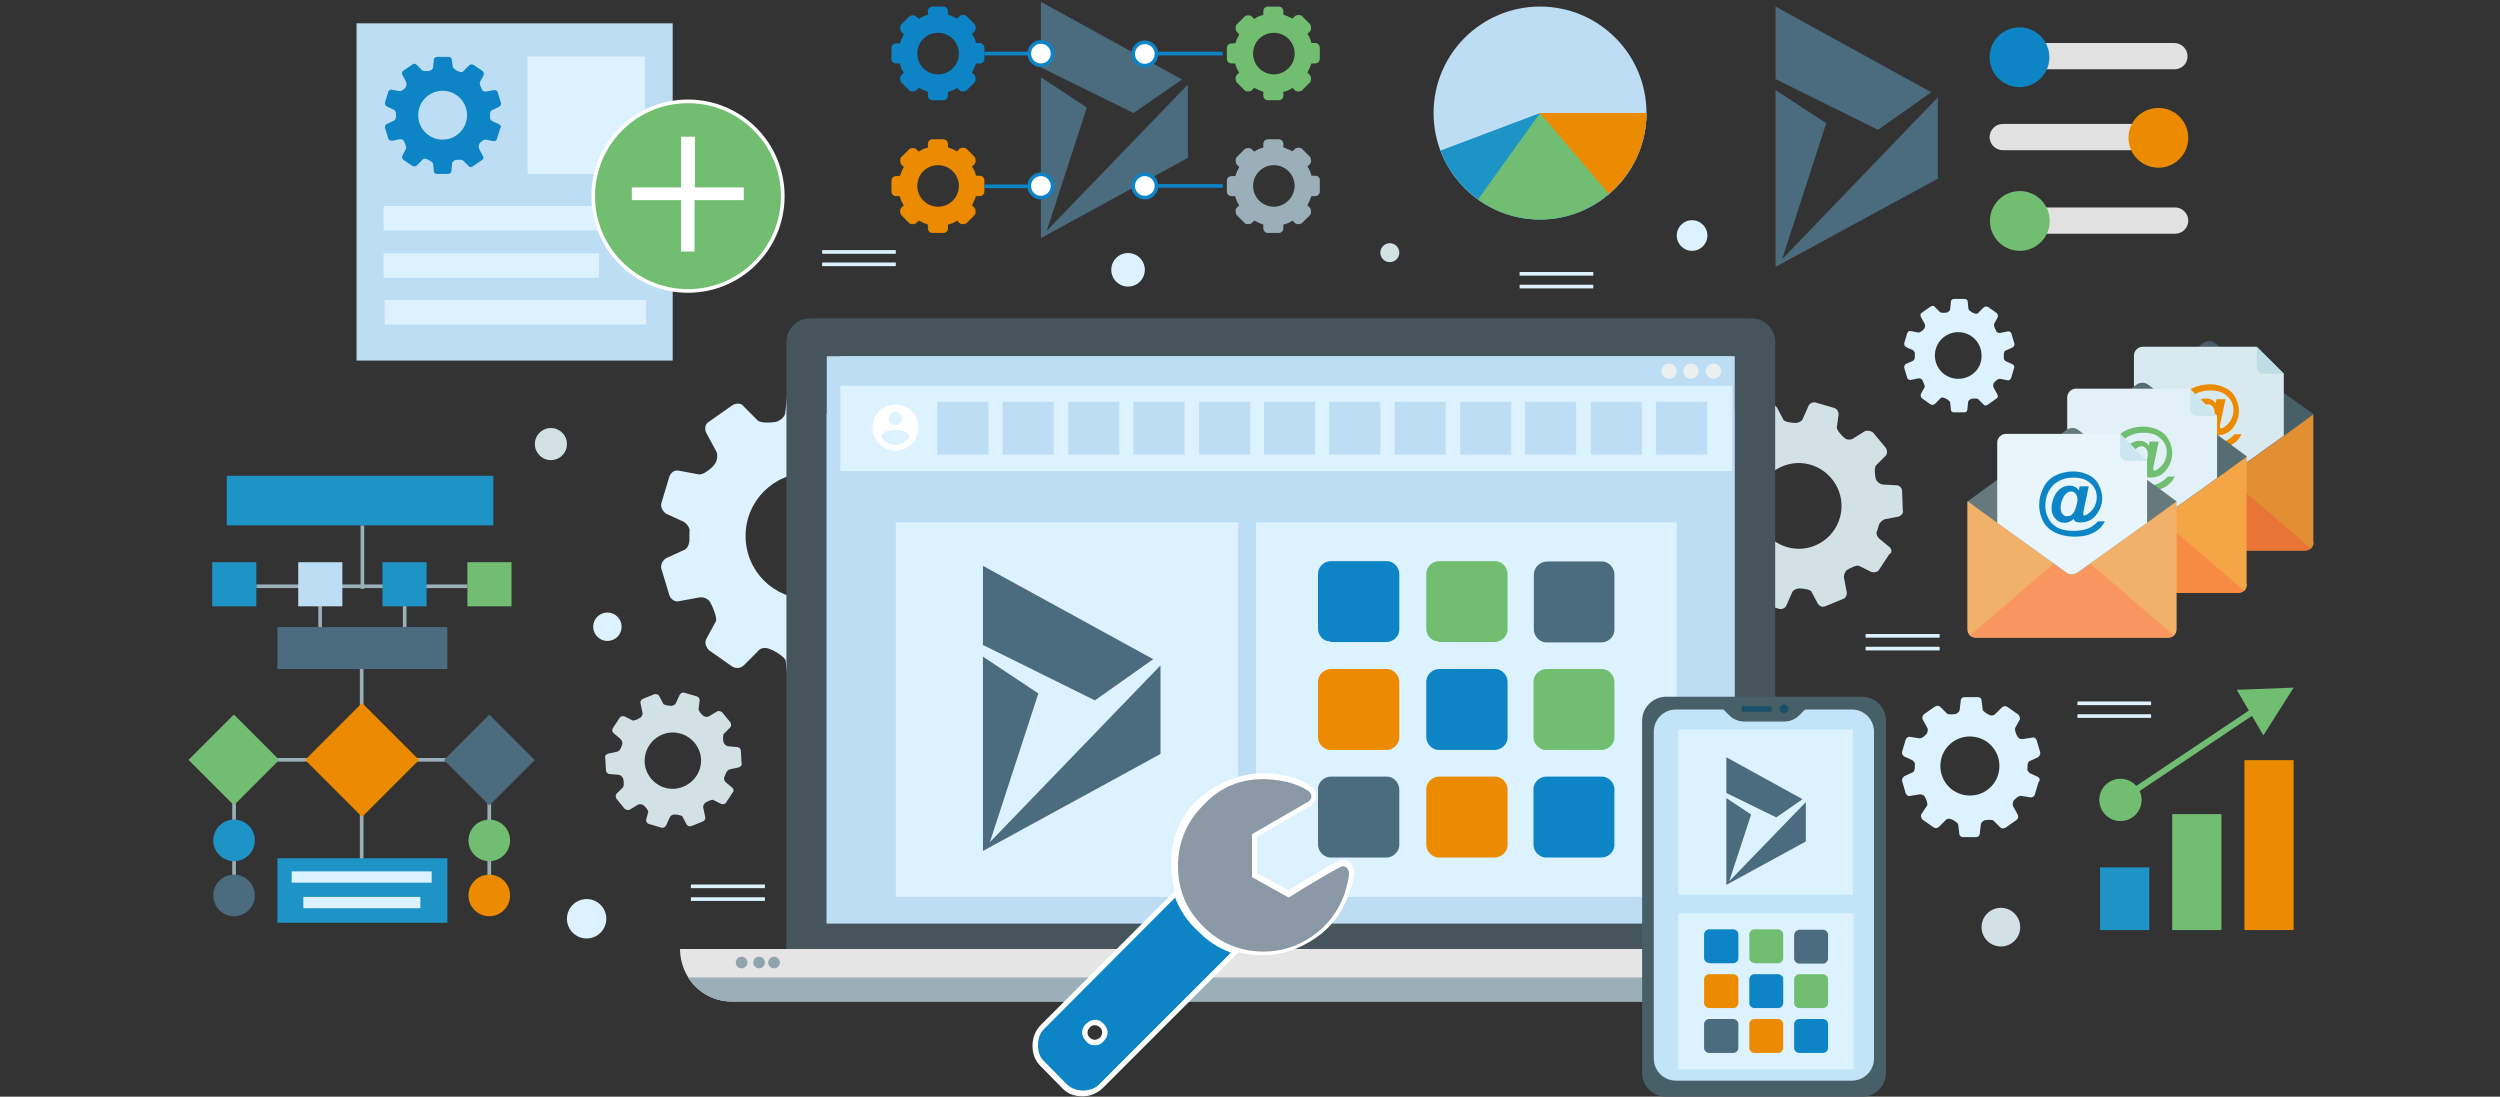 <?xml version="1.0" encoding="utf-8"?>
<!-- Generator: Adobe Illustrator 19.1.1, SVG Export Plug-In . SVG Version: 6.00 Build 0)  -->
<svg version="1.1" id="Layer_1" xmlns="http://www.w3.org/2000/svg" xmlns:xlink="http://www.w3.org/1999/xlink" x="0px" y="0px"
	 viewBox="225 -9.3 685.7 300.8" style="enable-background:new 225 -9.3 685.7 300.8;" xml:space="preserve">
<rect x="225" y="-9.3" width="685.7" height="300.8" fill="#333333" stroke="none"/>
<style type="text/css">
	.st0{fill:#DCF2FF;}
	.st1{fill:#D1E1E6;}
	.st2{fill:#45555B;}
	.st3{fill:#E5E5E5;}
	.st4{fill:#9AAFB7;}
	.st5{fill:#90A4AE;}
	.st6{fill:#AAD6F2;}
	.st7{fill:#2B3A60;}
	.st8{fill:#BDDDF4;}
	.st9{fill:#ECEFF0;}
	.st10{fill:#FFFFFF;}
	.st11{fill:#0C84C6;}
	.st12{fill:#71BE71;}
	.st13{fill:#4B6C7E;}
	.st14{fill:#ED8B00;}
	.st15{fill:#71BE71;stroke:#FFFFFF;stroke-miterlimit:10;}
	.st16{fill:#E1E1E1;}
	.st17{fill:#1E93C6;}
	.st18{fill:#71BE72;}
	.st19{fill:none;stroke:#71BE72;stroke-width:1.675;stroke-miterlimit:10;}
	.st20{fill:#476068;}
	.st21{fill:#C2E4F9;}
	.st22{fill:#194F69;}
	.st23{fill:none;stroke:#9AAFB7;stroke-miterlimit:10;}
	.st24{fill:#E28E33;}
	.st25{fill:#E87536;}
	.st26{fill:#D8E9EF;}
	.st27{fill:#BEDDE5;}
	.st28{fill:#F4A545;}
	.st29{fill:#F78B43;}
	.st30{fill:#566D72;}
	.st31{fill:#E2F1F7;}
	.st32{fill:#CBE6EF;}
	.st33{fill:#F2B168;}
	.st34{fill:#F9955F;}
	.st35{fill:#66797C;}
	.st36{fill:#E8F6FC;}
	.st37{fill:none;stroke:#0C84C6;stroke-miterlimit:10;}
	.st38{fill:#FFFFFF;stroke:#0C84C6;stroke-miterlimit:10;}
	.st39{fill:#8B98A5;}
	.st40{fill:none;stroke:#DCF2FF;stroke-miterlimit:10;}
</style>
<path id="XMLID_5_" class="st0" d="M784,203.8l-2.2-1c-0.4-0.3-0.9-0.9-0.7-1.3c0,0,0,0,0-0.4c0-0.4,0-0.4,0-0.4
	c0-0.6,0.3-1.2,0.7-1.3l2.2-1c0.4-0.3,0.7-0.9,0.6-1.3l-1-3.4c-0.1-0.4-0.7-0.9-1.2-0.7l-2.5,0.4c-0.6,0.1-1.2-0.1-1.5-0.6
	c-0.3-0.4-0.9-1.9-0.7-2.4l1.2-2.2c0.3-0.4,0.1-1-0.3-1.5l-3-2.1c-0.4-0.3-1-0.3-1.5,0.1l-1.8,1.8c-0.3,0.4-1,0.6-1.6,0.3
	c-0.4-0.1-1.9-1-1.9-1.5l-0.3-2.5c0-0.6-0.6-0.9-1-0.9h-3.7c-0.6,0-1,0.4-1,0.9l-0.3,2.5c0,0.6-0.6,1-1,1.2
	c-0.4,0.1-2.1,0.3-2.5-0.1l-1.8-1.8c-0.3-0.4-1-0.4-1.5-0.1l-3,2.1c-0.4,0.3-0.6,0.9-0.3,1.5l1.2,2.2c0.3,0.4,0.1,1.2-0.1,1.6
	c-0.3,0.4-1.5,1.5-2.1,1.3l-2.5-0.4c-0.6-0.1-1,0.3-1.2,0.7l-1,3.4c-0.1,0.4,0.1,1,0.6,1.3l2.2,1c0.4,0.3,0.9,0.9,0.7,1.3
	c0,0,0,0,0,0.4c0,0.4,0,0.4,0,0.4c0,0.6-0.3,1.2-0.7,1.3l-2.2,1c-0.4,0.3-0.7,0.9-0.6,1.3l1,3.4c0.1,0.4,0.7,0.9,1.2,0.7l2.5-0.4
	c0.6-0.1,1.2,0.1,1.5,0.6c0.3,0.4,0.9,1.9,0.7,2.4L752,214c-0.3,0.4-0.1,1,0.3,1.5l3,2.1c0.4,0.3,1,0.3,1.5-0.1l1.8-1.8
	c0.3-0.4,1-0.6,1.6-0.3c0.4,0.1,1.9,1,1.9,1.5l0.3,2.5c0,0.6,0.6,0.9,1,0.9h3.6c0.6,0,1-0.4,1-0.9l0.3-2.5c0-0.6,0.6-1,1-1.2
	c0.4-0.1,2.1-0.3,2.5,0.1l1.8,1.8c0.3,0.4,1,0.4,1.5,0.1l3-2.1c0.4-0.3,0.6-0.9,0.3-1.5l-1.2-2.2c-0.3-0.4-0.1-1.2,0.1-1.6
	c0.3-0.4,1.5-1.5,2.1-1.3l2.5,0.4c0.6,0.1,1-0.3,1.2-0.7l1-3.4C784.7,204.7,784.4,204.1,784,203.8z M765.3,208.9
	c-4.5,0-8.1-3.6-8.1-8.1c0-4.5,3.6-8.1,8.1-8.1c4.5,0,8.1,3.6,8.1,8.1C773.4,205.3,769.8,208.9,765.3,208.9z"/>
<path id="XMLID_6022_" class="st1" d="M743.3,140.8l-2.9-2.4c-0.5-0.5-1-1.5-0.5-2.2c0,0,0,0,0.2-0.7c0.2-0.7,0.2-0.7,0.2-0.7
	c0.2-0.7,1-1.5,1.7-1.7l3.7-0.7c0.7-0.2,1.5-1,1.2-1.7l-0.2-5.4c0-0.7-0.7-1.5-1.5-1.5l-3.7-0.2c-0.7,0-1.7-0.7-2-1.5
	c-0.2-0.7-0.5-2.9,0-3.7l2.7-2.7c0.5-0.5,0.5-1.5,0-2.2l-3.4-4.1c-0.5-0.5-1.5-0.7-2.2-0.5l-3.2,2c-0.7,0.5-1.7,0.5-2.4,0
	c-0.7-0.5-2.2-2.2-2.2-2.9l0.5-3.7c0-0.7-0.5-1.5-1.2-1.7l-5.1-1.5c-0.7-0.2-1.7,0.2-2,1l-1.5,3.4c-0.2,0.7-1.2,1.2-2,1.2
	s-3.2-0.2-3.4-1l-1.7-3.2c-0.5-0.7-1.2-1-2-0.7l-4.9,2c-0.7,0.2-1.2,1.2-1,2l0.7,3.7c0.2,0.7-0.2,1.7-0.7,2.2
	c-0.7,0.5-2.7,1.5-3.4,1.2l-3.4-1.7c-0.7-0.2-1.7,0-2,0.5l-2.9,4.4c-0.5,0.7-0.2,1.7,0.2,2.2l2.9,2.4c0.5,0.5,1,1.5,0.7,2.2
	c0,0,0,0-0.2,0.7c-0.2,0.7-0.2,0.7-0.2,0.7c-0.2,0.7-1,1.5-1.7,1.7l-3.7,0.7c-0.7,0.2-1.5,1-1.2,1.7l0.2,5.4c0,0.7,0.7,1.5,1.5,1.5
	l3.7,0.2c0.7,0,1.7,0.7,2,1.5s0.5,2.9,0,3.7l-2.7,2.7c-0.5,0.5-0.5,1.5,0,2.2l3.4,4.1c0.5,0.5,1.5,0.7,2.2,0.5l3.2-2
	c0.7-0.5,1.7-0.5,2.4,0c0.7,0.5,2.2,2.2,2.2,2.9l-1,3.4c0,0.7,0.5,1.5,1.2,1.7l5.1,1.5c0.7,0.2,1.7-0.2,2-1l1.5-3.4
	c0.2-0.7,1.2-1.2,2-1.2s3.2,0.2,3.4,1l1.7,3.2c0.5,0.7,1.2,1,2,0.7l4.9-2c0.7-0.2,1.2-1.2,1-2l-0.7-3.7c-0.2-0.7,0.2-1.7,0.7-2.2
	c0.7-0.5,2.7-1.5,3.4-1.2l3.4,1.7c0.7,0.2,1.7,0,2-0.5l2.9-4.4C744.1,142.3,743.8,141.3,743.3,140.8z M715.3,140.8
	c-6.1-1.7-10-8-8.3-14.4c1.7-6.1,8-10,14.4-8.3c6.1,1.7,10,8,8.3,14.4C728,138.9,721.4,142.5,715.3,140.8z"/>
<path id="XMLID_2_" class="st0" d="M486.8,144.1l-4.8-2.2c-1-0.6-1.9-1.9-1.6-2.9c0,0,0,0,0-1c0-1,0-1,0-1c0-1.3,0.6-2.6,1.6-2.9
	l4.8-2.2c1-0.6,1.6-1.9,1.3-2.9l-2.2-7.3c-0.3-1-1.6-1.9-2.6-1.6l-5.4,1c-1.3,0.3-2.6-0.3-3.2-1.3c-0.6-1-1.9-4.2-1.6-5.1l2.6-4.8
	c0.6-1,0.3-2.2-0.6-3.2l-6.4-4.5c-1-0.6-2.2-0.6-3.2,0.3l-3.8,3.8c-0.6,1-2.2,1.3-3.5,0.6c-1-0.3-4.2-2.2-4.2-3.2l-0.6-5.4
	c0-1.3-1.3-1.9-2.2-1.9h-8c-1.3,0-2.2,1-2.2,1.9l-0.6,5.4c0,1.3-1.3,2.2-2.2,2.6c-1,0.3-4.5,0.6-5.4-0.3l-3.8-3.8
	c-0.6-1-2.2-1-3.2-0.3l-6.4,4.5c-1,0.6-1.3,1.9-0.6,3.2l2.6,4.8c0.6,1,0.3,2.6-0.3,3.5c-0.6,1-3.2,3.2-4.5,2.9l-5.4-1
	c-1.3-0.3-2.2,0.6-2.6,1.6l-2.2,7.3c-0.3,1,0.3,2.2,1.3,2.9l4.8,2.2c1,0.6,1.9,1.9,1.6,2.9c0,0,0,0,0,1s0,1,0,1
	c0,1.3-0.6,2.6-1.6,2.9l-4.8,2.2c-1,0.6-1.6,1.9-1.3,2.9l2.2,7.3c0.3,1,1.6,1.9,2.6,1.6l5.4-1c1.3-0.3,2.6,0.3,3.2,1.3
	s1.9,4.2,1.6,5.1l-2.6,4.8c-0.6,1-0.3,2.2,0.6,3.2l6.4,4.5c1,0.6,2.2,0.6,3.2-0.3l3.8-3.8c0.6-1,2.2-1.3,3.5-0.6
	c1,0.3,4.2,2.2,4.2,3.2l0.6,5.4c0,1.3,1.3,1.9,2.2,1.9h7.7c1.3,0,2.2-1,2.2-1.9l0.6-5.4c0-1.3,1.3-2.2,2.2-2.6
	c1-0.3,4.5-0.6,5.4,0.3l3.8,3.8c0.6,1,2.2,1,3.2,0.3l6.4-4.5c1-0.6,1.3-1.9,0.6-3.2l-2.6-4.8c-0.6-1-0.3-2.6,0.3-3.5
	c0.6-1,3.2-3.2,4.5-2.9l5.4,1c1.3,0.3,2.2-0.6,2.6-1.6l2.2-7.3C488.4,146.1,487.7,144.8,486.8,144.1z M446.8,155
	c-9.6,0-17.3-7.7-17.3-17.3s7.7-17.3,17.3-17.3s17.3,7.7,17.3,17.3S456.4,155,446.8,155z"/>
<g>
	<g>
		<g>
			<g id="_Group_6">
				<path id="_Path_4" class="st2" d="M447.3,78c-3.8,0-6.6,3-6.6,6.6l0,0l0,0v166.5c0,3.8,3,6.7,6.6,6.7l0,0h258
					c3.8,0,6.6-3,6.6-6.6l0,0V84.6c0-3.8-3-6.6-6.6-6.6l0,0H447.3L447.3,78z"/>
				<path id="_Path_5" class="st3" d="M425.7,265.4h300.9c7.9,0,14.2-6.3,14.4-14.4H411.5C411.6,259,417.8,265.4,425.7,265.4z"/>
				<path id="_Path_6" class="st4" d="M413.7,258.8c2.6,4.1,7.1,6.6,12,6.6h300.9c4.9,0.1,9.5-2.5,12-6.6H413.7z"/>
				<circle id="_Path_7" class="st5" cx="437.3" cy="254.7" r="1.6"/>
				<circle id="_Path_8" class="st5" cx="433.2" cy="254.7" r="1.6"/>
				<circle id="_Path_9" class="st5" cx="428.4" cy="254.7" r="1.6"/>
			</g>
			<g id="_Group_2-2">
				<rect x="451.7" y="88.8" class="st6" width="249" height="155.1"/>
			</g>
			<rect x="451.7" y="88.8" class="st7" width="249.1" height="15.4"/>
			<g id="Layer_2">
				<rect x="451.8" y="88.4" class="st8" width="249" height="155.6"/>
				<rect x="455.5" y="88.4" class="st8" width="244.6" height="10.1"/>
				<circle class="st9" cx="682.8" cy="92.5" r="2.1"/>
				<circle class="st9" cx="688.8" cy="92.5" r="2.1"/>
				<circle class="st9" cx="695" cy="92.5" r="2.1"/>
				<rect x="455.5" y="96.5" class="st0" width="244.6" height="23.4"/>
				<path class="st10" d="M470.6,101.7c-3.5,0-6.3,2.8-6.3,6.3c0,3.5,2.8,6.3,6.3,6.3s6.3-2.8,6.3-6.3c0-3.5-2.7-6.3-6.2-6.3H470.6z
					 M470.6,103.7c1,0,1.8,0.8,1.8,1.8s-0.8,1.8-1.8,1.8c-1,0-1.8-0.8-1.8-1.8C468.7,104.4,469.5,103.7,470.6,103.7
					C470.5,103.7,470.6,103.7,470.6,103.7z M470.6,112.7c-1.6,0-3-0.8-3.9-2.2c0-1.3,2.5-1.9,3.9-1.9c1.3,0,3.9,0.6,3.9,1.9
					C473.6,111.9,472.2,112.7,470.6,112.7z"/>
				<rect x="482.1" y="100.9" class="st8" width="14" height="14.5"/>
				<rect x="500" y="100.9" class="st8" width="14" height="14.5"/>
				<rect x="518" y="100.9" class="st8" width="14" height="14.5"/>
				<rect x="535.9" y="100.9" class="st8" width="14" height="14.5"/>
				<rect x="553.9" y="100.9" class="st8" width="14" height="14.5"/>
				<rect x="571.7" y="100.9" class="st8" width="14" height="14.5"/>
				<rect x="589.6" y="100.9" class="st8" width="14" height="14.5"/>
				<rect x="607.5" y="100.9" class="st8" width="14" height="14.5"/>
				<rect x="625.5" y="100.9" class="st8" width="14" height="14.5"/>
				<rect x="643.3" y="100.9" class="st8" width="14" height="14.5"/>
				<rect x="661.3" y="100.9" class="st8" width="14" height="14.5"/>
				<rect x="679.2" y="100.9" class="st8" width="14" height="14.5"/>
				<rect x="470.7" y="134" class="st0" width="93.9" height="102.7"/>
				<rect x="569.5" y="134" class="st0" width="115.4" height="102.7"/>
				<path class="st11" d="M590.2,166.8H605c1.9,0.1,3.6-1.3,3.8-3.2c0-0.1,0-0.3,0-0.4v-14.8c0.1-1.9-1.3-3.6-3.2-3.8
					c-0.1,0-0.3,0-0.4,0h-14.9c-1.9-0.1-3.6,1.3-3.8,3.2c0,0.1,0,0.3,0,0.4v14.8c-0.1,1.9,1.4,3.6,3.2,3.6
					C590,166.8,590.1,166.8,590.2,166.8z"/>
				<path class="st12" d="M619.9,166.8h14.8c1.9,0.1,3.6-1.3,3.8-3.2c0-0.1,0-0.3,0-0.4v-14.8c0.1-1.9-1.3-3.6-3.2-3.8
					c-0.1,0-0.3,0-0.4,0H620c-1.9-0.1-3.6,1.3-3.8,3.2c0,0.1,0,0.3,0,0.4v14.8c-0.1,1.9,1.4,3.6,3.2,3.6
					C619.6,166.8,619.8,166.8,619.9,166.8z"/>
				<path class="st13" d="M645.7,148.3v14.8c-0.1,1.9,1.3,3.6,3.2,3.8c0.1,0,0.3,0,0.4,0H664c1.9,0.1,3.6-1.3,3.8-3.2
					c0-0.1,0-0.3,0-0.4v-14.8c0.1-1.9-1.3-3.6-3.2-3.8c-0.1,0-0.3,0-0.4,0h-14.8C647.3,144.7,645.7,146.4,645.7,148.3z"/>
				<path class="st14" d="M590.2,196.4H605c1.9,0.1,3.6-1.3,3.8-3.2c0-0.1,0-0.3,0-0.4V178c0.1-1.9-1.3-3.6-3.2-3.8
					c-0.1,0-0.3,0-0.4,0h-14.9c-1.9-0.1-3.6,1.3-3.8,3.2c0,0.1,0,0.3,0,0.4v14.8c-0.1,1.9,1.3,3.6,3.2,3.8
					C590,196.4,590.1,196.4,590.2,196.4z"/>
				<path class="st11" d="M619.9,196.4h14.8c1.9,0.1,3.6-1.3,3.8-3.2c0-0.1,0-0.3,0-0.4V178c0.1-1.9-1.3-3.6-3.2-3.8
					c-0.1,0-0.3,0-0.4,0H620c-1.9-0.1-3.6,1.3-3.8,3.2c0,0.1,0,0.3,0,0.4v14.8c-0.1,1.9,1.3,3.6,3.2,3.8
					C619.6,196.4,619.8,196.4,619.9,196.4z"/>
				<path class="st12" d="M649.3,196.4H664c1.9,0.1,3.6-1.3,3.8-3.2c0-0.1,0-0.3,0-0.4V178c0.1-1.9-1.3-3.6-3.2-3.8
					c-0.1,0-0.3,0-0.4,0h-14.8c-1.9-0.1-3.6,1.3-3.8,3.2c0,0.1,0,0.3,0,0.4v14.8c-0.1,1.9,1.3,3.6,3.2,3.8
					C649,196.4,649.2,196.4,649.3,196.4z"/>
				<path class="st13" d="M590.2,225.9H605c1.9,0.1,3.6-1.3,3.8-3.2c0-0.1,0-0.3,0-0.4v-14.8c0.1-1.9-1.3-3.6-3.2-3.8
					c-0.1,0-0.3,0-0.4,0h-14.9c-1.9-0.1-3.6,1.3-3.8,3.2c0,0.1,0,0.3,0,0.4v14.8c-0.1,1.9,1.3,3.6,3.2,3.8
					C590,225.9,590.1,225.9,590.2,225.9z"/>
				<path class="st14" d="M619.9,225.9h14.8c1.9,0.1,3.6-1.3,3.8-3.2c0-0.1,0-0.3,0-0.4v-14.8c0.1-1.9-1.3-3.6-3.2-3.8
					c-0.1,0-0.3,0-0.4,0H620c-1.9-0.1-3.6,1.3-3.8,3.2c0,0.1,0,0.3,0,0.4v14.8c-0.1,1.9,1.3,3.6,3.2,3.8
					C619.6,225.9,619.8,225.9,619.9,225.9z"/>
				<path class="st11" d="M649.3,225.9H664c1.9,0.1,3.6-1.3,3.8-3.2c0-0.1,0-0.3,0-0.4v-14.8c0.1-1.9-1.3-3.6-3.2-3.8
					c-0.1,0-0.3,0-0.4,0h-14.8c-1.9-0.1-3.6,1.3-3.8,3.2c0,0.1,0,0.3,0,0.4v14.8c-0.1,1.9,1.3,3.6,3.2,3.8
					C649,225.9,649.2,225.9,649.3,225.9z"/>
				<polygon class="st13" points="494.6,170.8 494.6,224.1 543.3,197.5 543.3,173.2 496.5,221.7 509.8,180.9 				"/>
				<polygon class="st13" points="494.6,145.9 494.6,167.6 525.3,182.8 541.3,171.5 				"/>
			</g>
		</g>
	</g>
</g>
<g>
	<rect x="322.8" y="-2.9" class="st8" width="86.7" height="92.5"/>
	<rect x="369.7" y="6.2" class="st0" width="32.2" height="32.2"/>
	<rect x="330.2" y="47.2" class="st0" width="71.7" height="6.7"/>
	<rect x="330.2" y="60.2" class="st0" width="59.1" height="6.7"/>
	<rect x="330.5" y="73" class="st0" width="71.7" height="6.7"/>
	<circle class="st15" cx="413.7" cy="44.5" r="26"/>
	<g>
		<path class="st10" d="M415.6,28.2v13.9H429v3.5h-13.5v14.1h-3.7V45.6h-13.5v-3.5h13.5V28.2H415.6z"/>
	</g>
	<path id="XMLID_1_" class="st11" d="M361.9,24.8l-1.9-0.9c-0.4-0.2-0.7-0.7-0.6-1.1c0,0,0,0,0-0.4c0-0.4,0-0.4,0-0.4
		c0-0.5,0.2-1,0.6-1.1l1.9-0.9c0.4-0.2,0.6-0.7,0.5-1.1l-0.9-2.9c-0.1-0.4-0.6-0.7-1-0.6l-2.1,0.4c-0.5,0.1-1-0.1-1.2-0.5
		c-0.2-0.4-0.7-1.6-0.6-2l1-1.9c0.2-0.4,0.1-0.9-0.2-1.2l-2.5-1.7c-0.4-0.2-0.9-0.2-1.2,0.1l-1.5,1.5c-0.2,0.4-0.9,0.5-1.4,0.2
		c-0.4-0.1-1.6-0.9-1.6-1.2L348.9,7c0-0.5-0.5-0.7-0.9-0.7h-3.1c-0.5,0-0.9,0.4-0.9,0.7l-0.2,2.1c0,0.5-0.5,0.9-0.9,1
		c-0.4,0.1-1.7,0.2-2.1-0.1l-1.5-1.5c-0.2-0.4-0.9-0.4-1.2-0.1l-2.5,1.7c-0.4,0.2-0.5,0.7-0.2,1.2l1,1.9c0.2,0.4,0.1,1-0.1,1.4
		c-0.2,0.4-1.2,1.2-1.7,1.1l-2.1-0.4c-0.5-0.1-0.9,0.2-1,0.6l-0.9,2.9c-0.1,0.4,0.1,0.9,0.5,1.1l1.9,0.9c0.4,0.2,0.7,0.7,0.6,1.1
		c0,0,0,0,0,0.4c0,0.4,0,0.4,0,0.4c0,0.5-0.2,1-0.6,1.1l-1.9,0.9c-0.4,0.2-0.6,0.7-0.5,1.1l0.9,2.9c0.1,0.4,0.6,0.7,1,0.6l2.1-0.4
		c0.5-0.1,1,0.1,1.2,0.5s0.7,1.6,0.6,2l-1,1.9c-0.2,0.4-0.1,0.9,0.2,1.2l2.5,1.7c0.4,0.2,0.9,0.2,1.2-0.1l1.5-1.5
		c0.2-0.4,0.9-0.5,1.4-0.2c0.4,0.1,1.6,0.9,1.6,1.2l0.2,2.1c0,0.5,0.5,0.7,0.9,0.7h3c0.5,0,0.9-0.4,0.9-0.7l0.2-2.1
		c0-0.5,0.5-0.9,0.9-1c0.4-0.1,1.7-0.2,2.1,0.1l1.5,1.5c0.2,0.4,0.9,0.4,1.2,0.1l2.5-1.7c0.4-0.2,0.5-0.7,0.2-1.2l-1-1.9
		c-0.2-0.4-0.1-1,0.1-1.4c0.2-0.4,1.2-1.2,1.7-1.1l2.1,0.4c0.5,0.1,0.9-0.2,1-0.6l0.9-2.9C362.6,25.5,362.3,25,361.9,24.8z
		 M346.4,29c-3.7,0-6.7-3-6.7-6.7s3-6.7,6.7-6.7c3.7,0,6.7,3,6.7,6.7S350.1,29,346.4,29z"/>
</g>
<g>
	<g>
		<polygon class="st13" points="712,15.4 712,63.9 756.5,39.7 756.5,17.4 713.8,61.8 725.9,24.5 		"/>
		<polygon class="st13" points="712,-7.5 712,12.4 740.1,26.3 754.7,16 		"/>
	</g>
	<g>
		<path class="st16" d="M821.4,9.7h-40.6c-1.9,0-3.6-1.6-3.6-3.6l0,0c0-1.9,1.6-3.6,3.6-3.6h40.6c1.9,0,3.6,1.6,3.6,3.6l0,0
			C825,8.2,823.4,9.7,821.4,9.7z"/>
		<circle class="st11" cx="778.9" cy="6.4" r="8.2"/>
		<path class="st16" d="M814.9,31.9h-40.6c-1.9,0-3.6-1.6-3.6-3.6l0,0c0-1.9,1.6-3.6,3.6-3.6h40.6c1.9,0,3.6,1.6,3.6,3.6l0,0
			C818.4,30.3,816.8,31.9,814.9,31.9z"/>
		<circle class="st14" cx="817" cy="28.5" r="8.2"/>
		<path class="st16" d="M821.6,54.8H781c-1.9,0-3.6-1.6-3.6-3.6l0,0c0-1.9,1.6-3.6,3.6-3.6h40.6c1.9,0,3.6,1.6,3.6,3.6l0,0
			C825.2,53.1,823.7,54.8,821.6,54.8z"/>
		<circle class="st12" cx="779" cy="51.3" r="8.2"/>
	</g>
</g>
<g>
	<rect x="801" y="228.6" class="st17" width="13.5" height="17.2"/>
	<rect x="820.8" y="214" class="st18" width="13.5" height="31.8"/>
	<rect x="840.6" y="199.2" class="st14" width="13.5" height="46.6"/>
	<g>
		<line class="st19" x1="805.2" y1="211.1" x2="846.3" y2="183.6"/>
		<circle class="st18" cx="805.2" cy="211.1" r="3.2"/>
		<polygon class="st18" points="854.1,179.3 845.8,192.4 838.5,179.9 		"/>
	</g>
	<circle class="st18" cx="806.6" cy="210.1" r="5.8"/>
</g>
<g>
	<circle class="st8" cx="647.4" cy="21.7" r="29.2"/>
	<path class="st17" d="M647.4,21.7h29.2c0,16-13.2,29.2-29.2,29.2c-12.1,0-23-7.5-27.3-18.9L647.4,21.7z"/>
	<path class="st18" d="M647.4,21.7h29.2c0,16-13.2,29.2-29.2,29.2c-6.1,0-12.1-1.9-17-5.5L647.4,21.7z"/>
	<path class="st14" d="M647.4,21.7h29.2c0,4.2-0.9,8.4-2.7,12.2c-1.8,3.8-4.3,7.2-7.6,10L647.4,21.7z"/>
</g>
<g>
	<path class="st20" d="M735.7,291.5h-53.7c-3.7,0-6.6-3-6.6-6.6v-96.5c0-3.7,3-6.6,6.6-6.6h53.7c3.7,0,6.6,3,6.6,6.6v96.5
		C742.3,288.5,739.4,291.5,735.7,291.5z"/>
	<path class="st21" d="M732.9,287.1h-48.2c-3.4,0-6.1-2.7-6.1-6.1v-89.6c0-3.4,2.7-6.1,6.1-6.1h48.2c3.4,0,6.1,2.7,6.1,6.1v89.6
		C739,284.4,736.3,287.1,732.9,287.1z"/>
	<path class="st20" d="M695.5,183.1l3.8,3.8c1.1,1.1,2.6,1.7,4.1,1.7h11c1.5,0,3-0.6,4.1-1.7l3.7-3.7"/>
	<rect x="702.7" y="184.4" class="st22" width="8.2" height="1.5"/>
	<circle class="st22" cx="714.3" cy="185.1" r="1.2"/>
	<rect x="685.3" y="190.8" class="st0" width="47.9" height="45.3"/>
	<g>
		<rect x="685.3" y="241.2" class="st0" width="48.1" height="42.8"/>
		<path class="st11" d="M694,254.9h6.2c0.8,0.1,1.5-0.5,1.6-1.3c0-0.1,0-0.1,0-0.2v-6.2c0.1-0.8-0.5-1.5-1.3-1.6c-0.1,0-0.1,0-0.2,0
			H694c-0.8-0.1-1.5,0.5-1.6,1.3c0,0.1,0,0.1,0,0.2v6.2c-0.1,0.8,0.6,1.5,1.3,1.5C693.9,254.9,693.9,254.9,694,254.9z"/>
		<path class="st12" d="M706.3,254.9h6.2c0.8,0.1,1.5-0.5,1.6-1.3c0-0.1,0-0.1,0-0.2v-6.2c0.1-0.8-0.5-1.5-1.3-1.6
			c-0.1,0-0.1,0-0.2,0h-6.2c-0.8-0.1-1.5,0.5-1.6,1.3c0,0.1,0,0.1,0,0.2v6.2c-0.1,0.8,0.6,1.5,1.3,1.5
			C706.2,254.9,706.3,254.9,706.3,254.9z"/>
		<path class="st13" d="M717.1,247.2v6.2c-0.1,0.8,0.5,1.5,1.3,1.6c0.1,0,0.1,0,0.2,0h6.2c0.8,0.1,1.5-0.5,1.6-1.3
			c0-0.1,0-0.1,0-0.2v-6.2c0.1-0.8-0.5-1.5-1.3-1.6c-0.1,0-0.1,0-0.2,0h-6.2C717.8,245.7,717.1,246.4,717.1,247.2z"/>
		<path class="st14" d="M694,267.2h6.2c0.8,0.1,1.5-0.5,1.6-1.3c0-0.1,0-0.1,0-0.2v-6.2c0.1-0.8-0.5-1.5-1.3-1.6c-0.1,0-0.1,0-0.2,0
			H694c-0.8-0.1-1.5,0.5-1.6,1.3c0,0.1,0,0.1,0,0.2v6.2c-0.1,0.8,0.5,1.5,1.3,1.6C693.9,267.2,693.9,267.2,694,267.2z"/>
		<path class="st11" d="M706.3,267.2h6.2c0.8,0.1,1.5-0.5,1.6-1.3c0-0.1,0-0.1,0-0.2v-6.2c0.1-0.8-0.5-1.5-1.3-1.6
			c-0.1,0-0.1,0-0.2,0h-6.2c-0.8-0.1-1.5,0.5-1.6,1.3c0,0.1,0,0.1,0,0.2v6.2c-0.1,0.8,0.5,1.5,1.3,1.6
			C706.2,267.2,706.3,267.2,706.3,267.2z"/>
		<path class="st12" d="M718.6,267.2h6.2c0.8,0.1,1.5-0.5,1.6-1.3c0-0.1,0-0.1,0-0.2v-6.2c0.1-0.8-0.5-1.5-1.3-1.6
			c-0.1,0-0.1,0-0.2,0h-6.2c-0.8-0.1-1.5,0.5-1.6,1.3c0,0.1,0,0.1,0,0.2v6.2c-0.1,0.8,0.5,1.5,1.3,1.6
			C718.5,267.2,718.5,267.2,718.6,267.2z"/>
		<path class="st13" d="M694,279.5h6.2c0.8,0.1,1.5-0.5,1.6-1.3c0-0.1,0-0.1,0-0.2v-6.2c0.1-0.8-0.5-1.5-1.3-1.6c-0.1,0-0.1,0-0.2,0
			H694c-0.8-0.1-1.5,0.5-1.6,1.3c0,0.1,0,0.1,0,0.2v6.2c-0.1,0.8,0.5,1.5,1.3,1.6C693.9,279.5,693.9,279.5,694,279.5z"/>
		<path class="st14" d="M706.3,279.5h6.2c0.8,0.1,1.5-0.5,1.6-1.3c0-0.1,0-0.1,0-0.2v-6.2c0.1-0.8-0.5-1.5-1.3-1.6
			c-0.1,0-0.1,0-0.2,0h-6.2c-0.8-0.1-1.5,0.5-1.6,1.3c0,0.1,0,0.1,0,0.2v6.2c-0.1,0.8,0.5,1.5,1.3,1.6
			C706.2,279.5,706.3,279.5,706.3,279.5z"/>
		<path class="st11" d="M718.6,279.5h6.2c0.8,0.1,1.5-0.5,1.6-1.3c0-0.1,0-0.1,0-0.2v-6.2c0.1-0.8-0.5-1.5-1.3-1.6
			c-0.1,0-0.1,0-0.2,0h-6.2c-0.8-0.1-1.5,0.5-1.6,1.3c0,0.1,0,0.1,0,0.2v6.2c-0.1,0.8,0.5,1.5,1.3,1.6
			C718.5,279.5,718.5,279.5,718.6,279.5z"/>
	</g>
	<polygon class="st13" points="698.5,209.6 698.5,233.4 720.3,221.5 720.3,210.7 699.3,232.4 705.3,214.1 	"/>
	<polygon class="st13" points="698.5,198.4 698.5,208.2 712.2,214.9 719.4,209.9 	"/>
</g>
<g>
	<g>
		<line class="st23" x1="324.4" y1="134.8" x2="324.4" y2="152.2"/>
		<line class="st23" x1="295.3" y1="151.5" x2="353.2" y2="151.5"/>
		<line class="st23" x1="336" y1="162.7" x2="336" y2="154.8"/>
		<line class="st23" x1="312.8" y1="162.7" x2="312.8" y2="154"/>
		<line class="st23" x1="324.2" y1="172.4" x2="324.2" y2="230.6"/>
		<polyline class="st23" points="289.2,236.3 289.2,199.1 359.2,199.1 359.2,236.3 		"/>
	</g>
	<rect x="287.2" y="121.2" class="st17" width="73.1" height="13.6"/>
	<rect x="283.2" y="144.9" class="st17" width="12.1" height="12.1"/>
	<rect x="306.8" y="144.9" class="st8" width="12.1" height="12.1"/>
	<rect x="329.9" y="144.9" class="st17" width="12.1" height="12.1"/>
	<rect x="353.2" y="144.9" class="st18" width="12.1" height="12.1"/>
	<rect x="301.1" y="162.7" class="st13" width="46.6" height="11.5"/>
	
		<rect x="313.3" y="188.1" transform="matrix(0.707 0.707 -0.707 0.707 235.791 -170.981)" class="st14" width="22.1" height="22.1"/>
	
		<rect x="280.4" y="190.4" transform="matrix(0.707 0.707 -0.707 0.707 225.52 -146.183)" class="st18" width="17.6" height="17.6"/>
	
		<rect x="350.5" y="190.4" transform="matrix(0.707 0.707 -0.707 0.707 246.027 -195.693)" class="st13" width="17.6" height="17.6"/>
	<circle class="st17" cx="289.2" cy="221.2" r="5.7"/>
	<circle class="st13" cx="289.2" cy="236.3" r="5.7"/>
	<circle class="st18" cx="359.2" cy="221.2" r="5.7"/>
	<circle class="st14" cx="359.2" cy="236.3" r="5.7"/>
	<rect x="301.1" y="226.1" class="st17" width="46.6" height="17.7"/>
	<rect x="305" y="229.7" class="st0" width="38.4" height="3.1"/>
	<rect x="308.2" y="236.7" class="st0" width="32.1" height="3.1"/>
</g>
<g>
	<g>
		<path class="st24" d="M859.6,139.3c0,0.7-0.2,1.3-0.7,1.8c-0.5,0.4-1,0.6-1.7,0.6h-52.6c-0.6,0-1.2-0.2-1.7-0.6
			c-0.5-0.5-0.7-1.1-0.7-1.8v-35h57.3V139.3L859.6,139.3z"/>
		<path class="st25" d="M858.8,141.1c-0.5,0.4-1,0.6-1.7,0.6h-52.6c-0.6,0-1.2-0.2-1.7-0.6l28-24L858.8,141.1z"/>
		<path class="st20" d="M859.6,104.3l-8.1,5.9l-19,13.6c-1,0.7-2.3,0.7-3.2,0l-18.9-13.6l-8.1-5.9l8.1-5.9L828,85.8l1.3-1
			c1-0.7,2.3-0.7,3.2,0l1.3,1l8.5,6.1l4.2,3l4.9,3.6L859.6,104.3z"/>
		<path class="st26" d="M851.4,93.2v17l-19,13.6c-1,0.7-2.3,0.7-3.2,0l-18.9-13.6v-22c0-1.3,1.1-2.4,2.4-2.4h31.2L851.4,93.2z"/>
		<path class="st27" d="M844,91.3c0,1.1,0.8,1.9,1.9,1.9h5.5l-7.4-7.4V91.3L844,91.3z"/>
		<path class="st14" d="M837.9,109.8h1.9c-0.6,1.3-1.6,2.3-2.9,3c-1.4,0.8-3.2,1.2-5.4,1.2c-2,0-3.8-0.4-5.3-1.1
			c-1.4-0.7-2.6-1.7-3.3-3.1c-0.7-1.3-1.1-2.9-1.1-4.4c0-1.8,0.4-3.3,1.2-4.9c0.8-1.6,1.9-2.6,3.3-3.3c1.4-0.7,3.1-1.1,4.9-1.1
			c1.6,0,3,0.4,4.2,1c1.2,0.6,2.1,1.4,2.7,2.6c0.6,1.1,1,2.4,1,3.7c0,1.6-0.5,3-1.4,4.3c-1.2,1.7-2.7,2.4-4.7,2.4
			c-0.5,0-1-0.1-1.2-0.2c-0.2-0.2-0.5-0.5-0.5-0.8c-0.7,0.7-1.6,1.1-2.5,1.1c-1.1,0-1.9-0.4-2.5-1.1c-0.7-0.7-1.1-1.7-1.1-2.9
			c0-1.4,0.4-2.7,1.2-4.1c1-1.4,2.3-2.1,3.8-2.1c1.1,0,1.9,0.5,2.5,1.3l0.2-1.1h2.5l-1.4,6.7c-0.1,0.5-0.1,0.7-0.1,0.8
			c0,0.1,0,0.2,0.1,0.4c0.1,0.1,0.1,0.1,0.2,0.1c0.2,0,0.7-0.2,1.2-0.6c0.6-0.5,1.2-1.1,1.6-1.9c0.4-0.8,0.6-1.7,0.6-2.5
			c0-1.6-0.6-2.9-1.7-3.8c-1.1-1.1-2.6-1.6-4.7-1.6c-1.7,0-3.1,0.4-4.3,1.1c-1.2,0.7-2,1.7-2.6,2.9s-0.8,2.5-0.8,3.9
			c0,1.3,0.4,2.5,1,3.6c0.7,1.1,1.6,1.9,2.7,2.4c1.2,0.5,2.5,0.7,4.1,0.7c1.4,0,2.7-0.2,3.8-0.6
			C836.4,111.2,837.2,110.6,837.9,109.8z M827.8,106c0,0.8,0.1,1.3,0.5,1.8c0.4,0.4,0.7,0.6,1.2,0.6c0.4,0,0.7-0.1,1-0.2
			c0.2-0.1,0.5-0.4,0.7-0.6c0.4-0.4,0.6-1,0.8-1.7c0.2-0.7,0.4-1.4,0.4-2c0-0.7-0.1-1.2-0.5-1.7c-0.4-0.4-0.7-0.6-1.2-0.6
			c-0.5,0-1.1,0.2-1.4,0.6c-0.5,0.4-0.8,1-1.1,1.8C827.9,104.6,827.8,105.4,827.8,106z"/>
	</g>
	<g>
		<path class="st28" d="M841.3,150.9c0,0.7-0.2,1.3-0.7,1.8c-0.5,0.4-1,0.6-1.7,0.6h-52.6c-0.6,0-1.2-0.2-1.7-0.6
			c-0.5-0.5-0.7-1.1-0.7-1.8v-35h57.3V150.9L841.3,150.9z"/>
		<path class="st29" d="M840.5,152.7c-0.5,0.4-1,0.6-1.7,0.6h-52.6c-0.6,0-1.2-0.2-1.7-0.6l28-24L840.5,152.7z"/>
		<path class="st30" d="M841.3,115.9l-8.1,5.9l-19,13.6c-1,0.7-2.3,0.7-3.2,0L792,121.7l-8.1-5.9l8.1-5.9l17.7-12.7l1.3-1
			c1-0.7,2.3-0.7,3.2,0l1.3,1l8.5,6.1l4.2,3l4.9,3.6L841.3,115.9z"/>
		<path class="st31" d="M833.1,104.8v17l-19,13.6c-1,0.7-2.3,0.7-3.2,0L792,121.7v-22c0-1.3,1.1-2.4,2.4-2.4h31.2L833.1,104.8z"/>
		<path class="st32" d="M825.7,102.9c0,1.1,0.8,1.9,1.9,1.9h5.5l-7.4-7.4V102.9L825.7,102.9z"/>
		<path class="st12" d="M819.6,121.4h1.9c-0.6,1.3-1.6,2.3-2.9,3c-1.4,0.8-3.2,1.2-5.4,1.2c-2,0-3.8-0.4-5.3-1.1
			c-1.4-0.7-2.6-1.7-3.3-3.1c-0.7-1.3-1.1-2.9-1.1-4.4c0-1.8,0.4-3.3,1.2-4.9c0.8-1.6,1.9-2.6,3.3-3.3c1.4-0.7,3.1-1.1,4.9-1.1
			c1.6,0,3,0.4,4.2,1c1.2,0.6,2.1,1.4,2.7,2.6c0.6,1.1,1,2.4,1,3.7c0,1.6-0.5,3-1.4,4.3c-1.2,1.7-2.7,2.4-4.7,2.4
			c-0.5,0-1-0.1-1.2-0.2c-0.2-0.2-0.5-0.5-0.5-0.8c-0.7,0.7-1.6,1.1-2.5,1.1c-1.1,0-1.9-0.4-2.5-1.1c-0.7-0.7-1.1-1.7-1.1-2.9
			c0-1.4,0.4-2.7,1.2-4.1c1-1.4,2.3-2.1,3.8-2.1c1.1,0,1.9,0.5,2.5,1.3l0.2-1.1h2.5l-1.4,6.7c-0.1,0.5-0.1,0.7-0.1,0.8
			c0,0.1,0,0.2,0.1,0.4s0.1,0.1,0.2,0.1c0.2,0,0.7-0.2,1.2-0.6c0.6-0.5,1.2-1.1,1.6-1.9c0.4-0.8,0.6-1.7,0.6-2.5
			c0-1.6-0.6-2.9-1.7-3.8c-1.1-1.1-2.6-1.6-4.7-1.6c-1.7,0-3.1,0.4-4.3,1.1c-1.2,0.7-2,1.7-2.6,2.9c-0.6,1.2-0.8,2.5-0.8,3.9
			c0,1.3,0.4,2.5,1,3.6c0.7,1.1,1.6,1.9,2.7,2.4s2.5,0.7,4.1,0.7c1.4,0,2.7-0.2,3.8-0.6C818.1,122.8,818.9,122.2,819.6,121.4z
			 M809.5,117.5c0,0.8,0.1,1.3,0.5,1.8c0.4,0.4,0.7,0.6,1.2,0.6c0.4,0,0.7-0.1,1-0.2c0.2-0.1,0.5-0.4,0.7-0.6c0.4-0.4,0.6-1,0.8-1.7
			c0.2-0.7,0.4-1.4,0.4-2c0-0.7-0.1-1.2-0.5-1.7c-0.4-0.4-0.7-0.6-1.2-0.6c-0.5,0-1.1,0.2-1.4,0.6c-0.5,0.4-0.8,1-1.1,1.8
			C809.6,116.2,809.5,116.9,809.5,117.5z"/>
	</g>
	<g>
		<path class="st33" d="M822,163.2c0,0.7-0.2,1.3-0.7,1.8c-0.5,0.4-1,0.6-1.7,0.6H767c-0.6,0-1.2-0.2-1.7-0.6
			c-0.5-0.5-0.7-1.1-0.7-1.8v-35H822V163.2L822,163.2z"/>
		<path class="st34" d="M821.3,165c-0.5,0.4-1,0.6-1.7,0.6H767c-0.6,0-1.2-0.2-1.7-0.6l28-24L821.3,165z"/>
		<path class="st35" d="M822,128.2l-8.1,5.9l-19,13.6c-1,0.7-2.3,0.7-3.2,0l-18.9-13.6l-8.1-5.9l8.1-5.9l17.7-12.7l1.3-1
			c1-0.7,2.3-0.7,3.2,0l1.3,1l8.5,6.1l4.2,3l4.9,3.6L822,128.2z"/>
		<path class="st36" d="M813.9,117.1v17l-19,13.6c-1,0.7-2.3,0.7-3.2,0l-18.9-13.6v-22c0-1.3,1.1-2.4,2.4-2.4h31.2L813.9,117.1z"/>
		<path class="st32" d="M806.5,115.2c0,1.1,0.8,1.9,1.9,1.9h5.5l-7.4-7.4V115.2L806.5,115.2z"/>
		<path class="st11" d="M800.4,133.7h1.9c-0.6,1.3-1.6,2.3-2.9,3c-1.4,0.8-3.2,1.2-5.4,1.2c-2,0-3.8-0.4-5.3-1.1
			c-1.4-0.7-2.6-1.7-3.3-3.1c-0.7-1.3-1.1-2.9-1.1-4.4c0-1.8,0.4-3.3,1.2-4.9c0.8-1.6,1.9-2.6,3.3-3.3c1.4-0.7,3.1-1.1,4.9-1.1
			c1.6,0,3,0.4,4.2,1c1.2,0.6,2.1,1.4,2.7,2.6c0.6,1.1,1,2.4,1,3.7c0,1.6-0.5,3-1.4,4.3c-1.2,1.7-2.7,2.4-4.7,2.4
			c-0.5,0-1-0.1-1.2-0.2c-0.2-0.2-0.5-0.5-0.5-0.8c-0.7,0.7-1.6,1.1-2.5,1.1c-1.1,0-1.9-0.4-2.5-1.1c-0.7-0.7-1.1-1.7-1.1-2.9
			c0-1.4,0.4-2.7,1.2-4.1c1-1.4,2.3-2.1,3.8-2.1c1.1,0,1.9,0.5,2.5,1.3l0.2-1.1h2.5l-1.4,6.7c-0.1,0.5-0.1,0.7-0.1,0.8
			c0,0.1,0,0.2,0.1,0.4c0.1,0.1,0.1,0.1,0.2,0.1c0.2,0,0.7-0.2,1.2-0.6c0.6-0.5,1.2-1.1,1.6-1.9c0.4-0.8,0.6-1.7,0.6-2.5
			c0-1.6-0.6-2.9-1.7-3.8c-1.1-1.1-2.6-1.6-4.7-1.6c-1.7,0-3.1,0.4-4.3,1.1c-1.2,0.7-2,1.7-2.6,2.9c-0.6,1.2-0.8,2.5-0.8,3.9
			c0,1.3,0.4,2.5,1,3.6c0.7,1.1,1.6,1.9,2.7,2.4s2.5,0.7,4.1,0.7c1.4,0,2.7-0.2,3.8-0.6C798.8,135.2,799.6,134.6,800.4,133.7z
			 M790.2,129.9c0,0.8,0.1,1.3,0.5,1.8c0.4,0.4,0.7,0.6,1.2,0.6c0.4,0,0.7-0.1,1-0.2s0.5-0.4,0.7-0.6c0.4-0.4,0.6-1,0.8-1.7
			c0.2-0.7,0.4-1.4,0.4-2c0-0.7-0.1-1.2-0.5-1.7c-0.4-0.4-0.7-0.6-1.2-0.6c-0.5,0-1.1,0.2-1.4,0.6c-0.5,0.4-0.8,1-1.1,1.8
			C790.3,128.6,790.2,129.3,790.2,129.9z"/>
	</g>
</g>
<g>
	<g>
		<g>
			<polygon class="st13" points="510.5,11.9 510.5,56 550.8,34 550.8,13.9 512.1,54 523.1,20.2 			"/>
			<polygon class="st13" points="510.5,-8.8 510.5,9.2 535.9,21.7 549.2,12.5 			"/>
		</g>
	</g>
	<path class="st11" d="M493.7,2.5h-1c-0.2-0.9-0.5-1.7-1.1-2.5l0.7-0.7c0.2-0.2,0.3-0.5,0.3-1c0-0.3-0.1-0.7-0.3-1l-2.2-2.2
		c-0.4-0.4-1.4-0.4-1.9,0l-0.7,0.7c-0.8-0.4-1.6-0.8-2.5-1.1v-0.9c0-0.7-0.5-1.3-1.3-1.3h-2.9c-0.7,0-1.3,0.5-1.3,1.3v1
		c-0.9,0.2-1.7,0.5-2.5,1.1l-0.7-0.7c-0.4-0.4-1.4-0.4-1.9,0l-2.2,2.2c-0.2,0.2-0.3,0.5-0.3,1c0,0.3,0.1,0.7,0.3,1l0.7,0.7
		c-0.4,0.8-0.8,1.6-1.1,2.5h-1c-0.7,0-1.3,0.5-1.3,1.3v2.9c0,0.7,0.5,1.3,1.3,1.3h1c0.2,0.9,0.5,1.7,1.1,2.5l-0.7,0.7
		c-0.2,0.2-0.3,0.5-0.3,1c0,0.3,0.1,0.7,0.3,1l2.2,2.2c0.4,0.4,1.4,0.4,1.9,0l0.7-0.7c0.8,0.4,1.6,0.8,2.5,1.1v1
		c0,0.7,0.5,1.3,1.3,1.3h2.9c0.7,0,1.3-0.5,1.3-1.3v-1c0.9-0.2,1.7-0.5,2.5-1.1l0.7,0.7c0.4,0.4,1.4,0.4,1.9,0l2.2-2.2
		c0.2-0.2,0.3-0.5,0.3-1c0-0.3-0.1-0.7-0.3-1l-0.7-0.7c0.4-0.8,0.8-1.6,1.1-2.5h1c0.7,0,1.3-0.5,1.3-1.3V3.9
		C495,3.1,494.4,2.5,493.7,2.5z M482.3,11.1c-3.1,0-5.7-2.5-5.7-5.7s2.5-5.7,5.7-5.7c3.1,0,5.7,2.5,5.7,5.7S485.4,11.1,482.3,11.1z"
		/>
	<path class="st14" d="M493.7,38.9h-1c-0.2-0.9-0.5-1.7-1.1-2.5l0.7-0.7c0.2-0.2,0.3-0.5,0.3-1c0-0.3-0.1-0.7-0.3-1l-2.2-2.2
		c-0.4-0.4-1.4-0.4-1.9,0l-0.7,0.7c-0.8-0.4-1.6-0.8-2.5-1.1v-0.9c0-0.7-0.5-1.3-1.3-1.3h-2.9c-0.7,0-1.3,0.5-1.3,1.3v1
		c-0.9,0.2-1.7,0.5-2.5,1.1l-0.7-0.7c-0.4-0.4-1.4-0.4-1.9,0l-2.2,2.2c-0.2,0.2-0.3,0.5-0.3,1c0,0.3,0.1,0.7,0.3,1l0.7,0.7
		c-0.4,0.8-0.8,1.6-1.1,2.5h-1c-0.7,0-1.3,0.5-1.3,1.3v2.9c0,0.7,0.5,1.3,1.3,1.3h1c0.2,0.9,0.5,1.7,1.1,2.5l-0.7,0.7
		c-0.2,0.2-0.3,0.5-0.3,1c0,0.3,0.1,0.7,0.3,1l2.2,2.2c0.4,0.4,1.4,0.4,1.9,0l0.7-0.7c0.8,0.4,1.6,0.8,2.5,1.1v1
		c0,0.7,0.5,1.3,1.3,1.3h2.9c0.7,0,1.3-0.5,1.3-1.3v-1c0.9-0.2,1.7-0.5,2.5-1.1l0.7,0.7c0.4,0.4,1.4,0.4,1.9,0l2.2-2.2
		c0.2-0.2,0.3-0.5,0.3-1c0-0.3-0.1-0.7-0.3-1l-0.7-0.7c0.4-0.8,0.8-1.6,1.1-2.5h1c0.7,0,1.3-0.5,1.3-1.3v-3.1
		C495,39.4,494.4,38.9,493.7,38.9z M482.3,47.4c-3.1,0-5.7-2.5-5.7-5.7c0-3.2,2.5-5.7,5.7-5.7c3.1,0,5.7,2.5,5.7,5.7
		C488,44.9,485.4,47.4,482.3,47.4z"/>
	<path class="st12" d="M585.7,2.5h-1c-0.2-0.9-0.5-1.7-1.1-2.5l0.7-0.7c0.2-0.2,0.3-0.5,0.3-1c0-0.3-0.1-0.7-0.3-1l-2.2-2.2
		c-0.4-0.4-1.4-0.4-1.9,0l-0.7,0.7c-0.8-0.4-1.6-0.8-2.5-1.1v-0.9c0-0.7-0.5-1.3-1.3-1.3h-2.9c-0.7,0-1.3,0.5-1.3,1.3v1
		c-0.9,0.2-1.7,0.5-2.5,1.1l-0.7-0.7c-0.4-0.4-1.4-0.4-1.9,0l-2.2,2.2c-0.2,0.2-0.3,0.5-0.3,1c0,0.3,0.1,0.7,0.3,1l0.7,0.7
		c-0.4,0.8-0.8,1.6-1.1,2.5h-1c-0.7,0-1.3,0.5-1.3,1.3v2.9c0,0.7,0.5,1.3,1.3,1.3h1c0.2,0.9,0.5,1.7,1.1,2.5l-0.7,0.7
		c-0.2,0.2-0.3,0.5-0.3,1c0,0.3,0.1,0.7,0.3,1l2.2,2.2c0.4,0.4,1.4,0.4,1.9,0l0.7-0.7c0.8,0.4,1.6,0.8,2.5,1.1v1
		c0,0.7,0.5,1.3,1.3,1.3h2.9c0.7,0,1.3-0.5,1.3-1.3v-1c0.9-0.2,1.7-0.5,2.5-1.1l0.7,0.7c0.4,0.4,1.4,0.4,1.9,0l2.2-2.2
		c0.2-0.2,0.3-0.5,0.3-1c0-0.3-0.1-0.7-0.3-1l-0.7-0.7c0.4-0.8,0.8-1.6,1.1-2.5h1c0.7,0,1.3-0.5,1.3-1.3V3.9
		C587,3.1,586.5,2.5,585.7,2.5z M574.4,11.1c-3.1,0-5.7-2.5-5.7-5.7s2.5-5.7,5.7-5.7c3.1,0,5.7,2.5,5.7,5.7S577.4,11.1,574.4,11.1z"
		/>
	<path class="st4" d="M585.7,38.9h-1c-0.2-0.9-0.5-1.7-1.1-2.5l0.7-0.7c0.2-0.2,0.3-0.5,0.3-1c0-0.3-0.1-0.7-0.3-1l-2.2-2.2
		c-0.4-0.4-1.4-0.4-1.9,0l-0.7,0.7c-0.8-0.4-1.6-0.8-2.5-1.1v-0.9c0-0.7-0.5-1.3-1.3-1.3h-2.9c-0.7,0-1.3,0.5-1.3,1.3v1
		c-0.9,0.2-1.7,0.5-2.5,1.1l-0.7-0.7c-0.4-0.4-1.4-0.4-1.9,0l-2.2,2.2c-0.2,0.2-0.3,0.5-0.3,1c0,0.3,0.1,0.7,0.3,1l0.7,0.7
		c-0.4,0.8-0.8,1.6-1.1,2.5h-1c-0.7,0-1.3,0.5-1.3,1.3v2.9c0,0.7,0.5,1.3,1.3,1.3h1c0.2,0.9,0.5,1.7,1.1,2.5l-0.7,0.7
		c-0.2,0.2-0.3,0.5-0.3,1c0,0.3,0.1,0.7,0.3,1l2.2,2.2c0.4,0.4,1.4,0.4,1.9,0l0.7-0.7c0.8,0.4,1.6,0.8,2.5,1.1v1
		c0,0.7,0.5,1.3,1.3,1.3h2.9c0.7,0,1.3-0.5,1.3-1.3v-1c0.9-0.2,1.7-0.5,2.5-1.1l0.7,0.7c0.4,0.4,1.4,0.4,1.9,0l2.2-2.2
		c0.2-0.2,0.3-0.5,0.3-1c0-0.3-0.1-0.7-0.3-1l-0.7-0.7c0.4-0.8,0.8-1.6,1.1-2.5h1c0.7,0,1.3-0.5,1.3-1.3v-3.1
		C587,39.4,586.5,38.9,585.7,38.9z M574.4,47.4c-3.1,0-5.7-2.5-5.7-5.7c0-3.1,2.5-5.7,5.7-5.7c3.1,0,5.7,2.5,5.7,5.7
		C580,44.9,577.4,47.4,574.4,47.4z"/>
	<line class="st37" x1="560.4" y1="5.4" x2="540.9" y2="5.4"/>
	<line class="st37" x1="560.4" y1="41.7" x2="539" y2="41.7"/>
	<line class="st37" x1="495" y1="41.8" x2="508.2" y2="41.8"/>
	<line class="st37" x1="495" y1="5.4" x2="508.2" y2="5.4"/>
	<circle class="st38" cx="539" cy="5.5" r="3.2"/>
	<circle class="st38" cx="510.5" cy="5.4" r="3.2"/>
	<circle class="st38" cx="510.5" cy="41.7" r="3.2"/>
	<circle class="st38" cx="539" cy="41.7" r="3.2"/>
</g>
<g>
	<g>
		<g>
			<path class="st11" d="M516.5,288.3l-5.6-5.6c-1.5-1.4-2.3-3.2-2.3-5.3c0-2,0.8-3.8,2.3-5.3l36.6-36.6l0.5,1.1
				c1.4,3.3,3.3,6.3,5.9,8.9c2.6,2.6,5.6,4.5,8.9,5.9l1.1,0.5l-36.6,36.6c-1.5,1.4-3.2,2.1-5.3,2.1S518.2,289.8,516.5,288.3z
				 M523.4,272.3c-0.5,0.5-0.8,1.1-0.8,1.8s0.3,1.4,0.8,1.8s1.1,0.8,1.8,0.8s1.4-0.3,1.8-0.8c0.5-0.5,0.8-1.1,0.8-1.8
				s-0.3-1.4-0.8-1.8c-0.5-0.5-1.1-0.8-1.8-0.8S523.9,271.8,523.4,272.3z"/>
			<path class="st10" d="M547.3,236.9c1.4,3.5,3.3,6.5,6.2,9.1c2.6,2.7,5.6,4.7,9.1,6l-35.8,35.8c-1.2,1.4-2.9,2-4.7,2
				s-3.5-0.6-4.8-2l-5.6-5.7c-1.4-1.2-2-2.7-2-4.7c0-2,0.6-3.5,2-4.8L547.3,236.9 M525.3,277.4c0.9,0,1.7-0.3,2.4-1.1
				s1.1-1.5,1.1-2.4c0-0.9-0.5-1.8-1.1-2.4c-0.8-0.8-1.5-1.1-2.4-1.1s-1.8,0.5-2.4,1.1c-0.8,0.8-1.1,1.5-1.1,2.4
				c0,0.9,0.5,1.8,1.1,2.4C523.6,277.1,524.3,277.4,525.3,277.4 M547.8,234.2l-1.5,1.8l-35.7,35.7c-1.7,1.7-2.4,3.6-2.4,5.9
				c0,2.3,0.8,4.2,2.4,5.7l5.6,5.7c1.5,1.7,3.5,2.4,5.7,2.4s4.2-0.9,5.7-2.4l35.8-35.8l1.7-1.7l-2.1-0.9c-3.2-1.4-6.2-3.3-8.6-5.7
				c-2.6-2.6-4.5-5.4-5.7-8.6L547.8,234.2L547.8,234.2z M525.3,275.9c-0.6,0-0.9-0.2-1.4-0.6c-0.5-0.5-0.6-0.9-0.6-1.4
				c0-0.6,0.2-0.9,0.6-1.4c0.5-0.5,0.9-0.6,1.4-0.6c0.6,0,0.9,0.2,1.4,0.6c0.5,0.5,0.6,0.9,0.6,1.4c0,0.6-0.2,0.9-0.6,1.4
				C526.2,275.7,525.7,275.9,525.3,275.9L525.3,275.9z"/>
		</g>
		<g>
			<path class="st39" d="M554.5,245c-4.7-4.7-7.1-10.4-7.1-17.1c0-6.6,2.4-12.4,7.1-17.1c4.7-4.7,10.4-7.1,17.1-7.1
				c2,0,4.2,0.3,6.5,0.9c2.3,0.6,4.2,1.5,5.9,2.6c1.1,0.8,1.2,1.5,1.2,2.1c0,0.6-0.2,1.4-1.2,2.1l-15,8.6v10.9l9.4,5.1
				c0.6-0.3,1.8-1.1,3.8-2.3c2.6-1.5,5-3,7.1-4.2c3.5-2,3.8-2,4.1-2c0.8,0,1.4,0.3,1.8,0.8c0.5,0.5,0.6,1.1,0.6,1.8
				c0,1.4-0.3,3.3-1.2,5.7c-1.7,4.8-4.7,8.8-8.9,11.8c-4.2,3-8.9,4.5-14,4.5C564.9,252.2,559.2,249.8,554.5,245z"/>
			<path class="st10" d="M571.6,204.4c2,0,4.1,0.3,6.6,0.8c2.1,0.6,4.1,1.4,5.6,2.4c0.6,0.5,0.9,0.9,0.9,1.5s-0.3,1.1-0.9,1.5
				l-15.4,8.9v11.8l10.1,5.6c0.2-0.2,1.5-0.9,4.1-2.6c2.6-1.5,5-3,7.1-4.2c2.1-1.2,3.3-1.8,3.6-1.8c0.5,0,0.9,0.2,1.2,0.5
				c0.3,0.5,0.5,0.9,0.5,1.4c0,1.4-0.5,3.2-1.2,5.6c-1.7,4.7-4.5,8.6-8.6,11.5s-8.6,4.4-13.6,4.4c-6.5,0-12.1-2.4-16.6-6.9
				c-4.7-4.7-6.9-10.1-6.9-16.6c0-6.5,2.4-12.1,6.9-16.6C559.6,206.6,565.1,204.4,571.6,204.4 M571.6,202.8c-6.8,0-12.8,2.6-18,7.1
				c-5,4.8-7.4,10.9-7.4,17.7c0,6.8,2.6,12.8,7.4,17.7c4.8,5,10.9,7.4,17.7,7.4c5.3,0,10.1-1.7,14.5-4.7c4.4-3,7.4-7.1,9.2-12.1
				c0.9-2.6,1.4-4.5,1.4-6c0-0.9-0.3-1.7-0.8-2.3c-0.6-0.8-1.5-1.1-2.4-1.1c-0.5,0-1.1,0.2-4.4,2.1c-2.1,1.2-4.5,2.7-7.1,4.2
				c-1.5,1.1-2.7,1.7-3.3,2.1l-8.6-4.7v-10l14.7-8.5l0,0l0,0c0.9-0.6,1.5-1.7,1.5-2.7s-0.6-2.1-1.5-2.7c-1.7-1.2-3.6-2.1-6-2.7
				C576,203.1,573.7,202.8,571.6,202.8L571.6,202.8z"/>
		</g>
	</g>
</g>
<path id="XMLID_4_" class="st1" d="M425.9,206.8l-1.9-1.6c-0.3-0.3-0.6-1-0.3-1.4c0,0,0,0,0.2-0.5c0.2-0.5,0.2-0.5,0.2-0.5
	c0.2-0.5,0.6-1,1.1-1.1l2.4-0.5c0.5-0.2,1-0.6,0.8-1.1l-0.2-3.5c0-0.5-0.5-1-1-1l-2.4-0.2c-0.5,0-1.1-0.5-1.3-1
	c-0.2-0.5-0.3-1.9,0-2.4l1.8-1.8c0.3-0.3,0.3-1,0-1.4l-2.2-2.7c-0.3-0.3-1-0.5-1.4-0.3l-2.1,1.3c-0.5,0.3-1.1,0.3-1.6,0
	c-0.5-0.3-1.4-1.4-1.4-1.9l0.3-2.4c0-0.5-0.3-1-0.8-1.1l-3.4-1c-0.5-0.2-1.1,0.2-1.3,0.6l-1,2.2c-0.2,0.5-0.8,0.8-1.3,0.8
	c-0.5,0-2.1-0.2-2.2-0.6l-1.1-2.1c-0.3-0.5-0.8-0.6-1.3-0.5l-3.2,1.3c-0.5,0.2-0.8,0.8-0.6,1.3l0.5,2.4c0.2,0.5-0.2,1.1-0.5,1.4
	c-0.5,0.3-1.8,1-2.2,0.8l-2.2-1.1c-0.5-0.2-1.1,0-1.3,0.3l-1.9,2.9c-0.3,0.5-0.2,1.1,0.2,1.4l1.9,1.6c0.3,0.3,0.6,1,0.5,1.4
	c0,0,0,0-0.2,0.5c-0.2,0.5-0.2,0.5-0.2,0.5c-0.2,0.5-0.6,1-1.1,1.1l-2.4,0.5c-0.5,0.2-1,0.6-0.8,1.1l0.2,3.5c0,0.5,0.5,1,1,1
	l2.4,0.2c0.5,0,1.1,0.5,1.3,1s0.3,1.9,0,2.4l-1.8,1.8c-0.3,0.3-0.3,1,0,1.4l2.2,2.7c0.3,0.3,1,0.5,1.4,0.3l2.1-1.3
	c0.5-0.3,1.1-0.3,1.6,0c0.5,0.3,1.4,1.4,1.4,1.9l-0.6,2.2c0,0.5,0.3,1,0.8,1.1l3.4,1c0.5,0.2,1.1-0.2,1.3-0.6l1-2.2
	c0.2-0.5,0.8-0.8,1.3-0.8s2.1,0.2,2.2,0.6l1.1,2.1c0.3,0.5,0.8,0.6,1.3,0.5l3.2-1.3c0.5-0.2,0.8-0.8,0.6-1.3l-0.5-2.4
	c-0.2-0.5,0.2-1.1,0.5-1.4c0.5-0.3,1.8-1,2.2-0.8l2.2,1.1c0.5,0.2,1.1,0,1.3-0.3l1.9-2.9C426.4,207.7,426.2,207.1,425.9,206.8z
	 M407.5,206.8c-4-1.1-6.6-5.3-5.4-9.5c1.1-4,5.3-6.6,9.5-5.4c4,1.1,6.6,5.3,5.4,9.5C415.8,205.5,411.5,207.9,407.5,206.8z"/>
<path id="XMLID_3_" class="st0" d="M777,90.6l-1.8-0.8c-0.4-0.2-0.7-0.7-0.6-1.1c0,0,0,0,0-0.4s0-0.4,0-0.4c0-0.5,0.2-1,0.6-1.1
	L777,86c0.4-0.2,0.6-0.7,0.5-1.1l-0.8-2.7c-0.1-0.4-0.6-0.7-1-0.6l-2,0.4c-0.5,0.1-1-0.1-1.2-0.5c-0.2-0.4-0.7-1.5-0.6-1.9l1-1.8
	c0.2-0.4,0.1-0.8-0.2-1.2l-2.4-1.7c-0.4-0.2-0.8-0.2-1.2,0.1l-1.4,1.4c-0.2,0.4-0.8,0.5-1.3,0.2c-0.4-0.1-1.5-0.8-1.5-1.2l-0.2-2
	c0-0.5-0.5-0.7-0.8-0.7h-3c-0.5,0-0.8,0.4-0.8,0.7l-0.2,2c0,0.5-0.5,0.8-0.8,1c-0.4,0.1-1.7,0.2-2-0.1l-1.4-1.4
	c-0.2-0.4-0.8-0.4-1.2-0.1l-2.4,1.7c-0.4,0.2-0.5,0.7-0.2,1.2l1,1.8c0.2,0.4,0.1,1-0.1,1.3c-0.2,0.4-1.2,1.2-1.7,1.1l-2-0.4
	c-0.5-0.1-0.8,0.2-1,0.6l-0.8,2.7c-0.1,0.4,0.1,0.8,0.5,1.1l1.8,0.8c0.4,0.2,0.7,0.7,0.6,1.1c0,0,0,0,0,0.4s0,0.4,0,0.4
	c0,0.5-0.2,1-0.6,1.1l-1.8,0.8c-0.4,0.2-0.6,0.7-0.5,1.1l0.8,2.7c0.1,0.4,0.6,0.7,1,0.6l2-0.4c0.5-0.1,1,0.1,1.2,0.5
	c0.2,0.4,0.7,1.5,0.6,1.9l-1,1.8c-0.2,0.4-0.1,0.8,0.2,1.2l2.4,1.7c0.4,0.2,0.8,0.2,1.2-0.1l1.4-1.4c0.2-0.4,0.8-0.5,1.3-0.2
	c0.4,0.1,1.5,0.8,1.5,1.2l0.2,2c0,0.5,0.5,0.7,0.8,0.7h2.9c0.5,0,0.8-0.4,0.8-0.7l0.2-2c0-0.5,0.5-0.8,0.8-1c0.4-0.1,1.7-0.2,2,0.1
	l1.4,1.4c0.2,0.4,0.8,0.4,1.2,0.1l2.4-1.7c0.4-0.2,0.5-0.7,0.2-1.2l-1-1.8c-0.2-0.4-0.1-1,0.1-1.3c0.2-0.4,1.2-1.2,1.7-1.1l2,0.4
	c0.5,0.1,0.8-0.2,1-0.6l0.8-2.7C777.6,91.3,777.4,90.8,777,90.6z M762.1,94.6c-3.6,0-6.4-2.9-6.4-6.4c0-3.6,2.9-6.4,6.4-6.4
	c3.6,0,6.4,2.9,6.4,6.4C768.6,91.8,765.7,94.6,762.1,94.6z"/>
<circle class="st1" cx="606.2" cy="60" r="2.6"/>
<circle class="st1" cx="376.1" cy="112.5" r="4.4"/>
<circle class="st1" cx="773.8" cy="245" r="5.3"/>
<circle class="st0" cx="391.6" cy="162.6" r="3.9"/>
<circle class="st0" cx="385.9" cy="242.7" r="5.4"/>
<circle class="st0" cx="689.1" cy="55.3" r="4.2"/>
<circle class="st0" cx="534.4" cy="64.7" r="4.6"/>
<g>
	<line class="st40" x1="450.5" y1="59.8" x2="470.7" y2="59.8"/>
	<line class="st40" x1="450.5" y1="63.2" x2="470.7" y2="63.2"/>
</g>
<g>
	<line class="st40" x1="414.5" y1="233.8" x2="434.8" y2="233.8"/>
	<line class="st40" x1="414.5" y1="237.3" x2="434.8" y2="237.3"/>
</g>
<g>
	<line class="st40" x1="736.7" y1="165.1" x2="757" y2="165.1"/>
	<line class="st40" x1="736.7" y1="168.6" x2="757" y2="168.6"/>
</g>
<g>
	<line class="st40" x1="641.8" y1="65.8" x2="662" y2="65.8"/>
	<line class="st40" x1="641.8" y1="69.3" x2="662" y2="69.3"/>
</g>
<g>
	<line class="st40" x1="794.8" y1="183.6" x2="815" y2="183.6"/>
	<line class="st40" x1="794.8" y1="187.1" x2="815" y2="187.1"/>
</g>
</svg>
